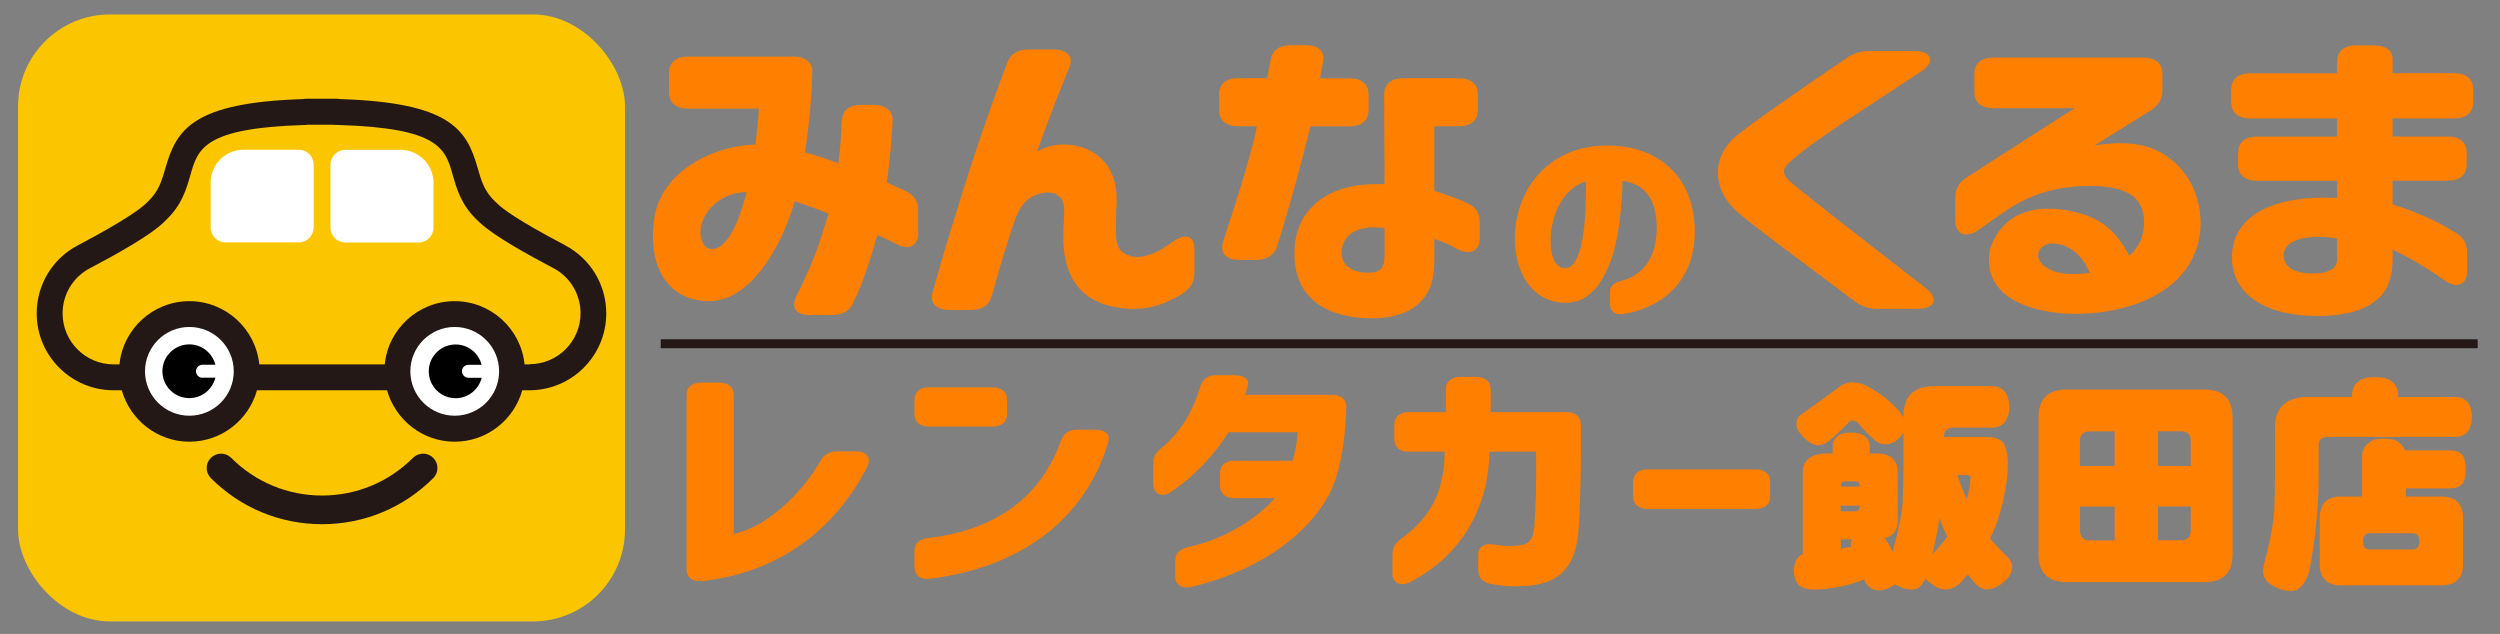 <?xml version="1.0" encoding="UTF-8"?>
<svg id="_レイヤー_2" data-name="レイヤー 2" xmlns="http://www.w3.org/2000/svg" viewBox="0 0 280 71">
  <rect x="0" y="0" width="280" height="71" fill="#808080" stroke="none"/>
  <defs>
    <style>
      .cls-1 {
        stroke: #231815;
        stroke-miterlimit: 10;
      }

      .cls-1, .cls-2 {
        fill: none;
      }

      .cls-3 {
        fill: #231815;
      }

      .cls-3, .cls-4, .cls-2, .cls-5, .cls-6, .cls-7 {
        stroke-width: 0px;
      }

      .cls-5 {
        fill: #ff7f00;
      }

      .cls-6 {
        fill: #fff;
      }

      .cls-7 {
        fill: #fbc600;
      }
    </style>
  </defs>
  <g id="_中古車レンタカー" data-name="中古車レンタカー">
    <g>
      <g>
        <rect class="cls-7" x="2.02" y="1.62" width="67.98" height="67.98" rx="10.3" ry="10.3"/>
        <g>
          <path class="cls-3" d="m36.07,58.71c-4.7,0-9.13-1.83-12.45-5.16-.63-.63-.63-1.65,0-2.27.63-.63,1.65-.63,2.27,0,2.72,2.72,6.34,4.22,10.18,4.22s7.46-1.5,10.18-4.22c.63-.63,1.65-.63,2.27,0,.63.63.63,1.65,0,2.27-3.33,3.33-7.75,5.16-12.45,5.16Z"/>
          <path class="cls-3" d="m63.3,27.47c-5.43-2.84-7.08-4.16-7.53-4.6l-.36-.34c-1.18-1.13-1.52-2.34-1.92-3.74-1.21-4.25-3.03-7.3-15.35-7.69-.16-.02-.32-.04-.48-.04h-.48c-.4-.01-.8,0-1.15,0-.38,0-.77,0-1.17,0h-.49c-.16,0-.32.01-.48.04-12.32.39-14.13,3.43-15.35,7.69-.4,1.4-.75,2.61-1.92,3.74l-.36.34c-.46.43-2.11,1.75-7.53,4.6-2.85,1.49-4.62,4.41-4.62,7.63,0,4.75,3.86,8.61,8.61,8.61h.92c.93,3.31,3.97,5.76,7.57,5.76s6.65-2.44,7.57-5.76h14.57c.93,3.31,3.97,5.76,7.57,5.76s6.65-2.44,7.57-5.76h.8c4.75,0,8.61-3.86,8.61-8.61,0-3.21-1.77-6.14-4.62-7.63Zm-4,13.34h-.55c-.4-3.97-3.76-7.08-7.83-7.08s-7.44,3.11-7.83,7.08h-14.05c-.4-3.97-3.76-7.08-7.83-7.08s-7.44,3.11-7.83,7.08h-.66c-3.15,0-5.71-2.56-5.71-5.71,0-2.13,1.17-4.07,3.06-5.06,2.91-1.52,6.69-3.64,8.19-5.07l.36-.35c1.75-1.67,2.26-3.46,2.71-5.04.84-2.93,1.5-5.24,12.75-5.58h.16s.12-.03.12-.03h.51s.05,0,.05,0c.37-.01.71,0,1.1,0,.35,0,.71-.01,1.08,0l.85.03c11.25.34,11.92,2.65,12.75,5.58.45,1.58.96,3.37,2.71,5.04l.36.34c1.5,1.42,5.28,3.54,8.19,5.06,1.89.99,3.06,2.93,3.06,5.06,0,3.15-2.56,5.71-5.71,5.71Z"/>
          <g>
            <path class="cls-6" d="m27.28,16.77h6.18c.92,0,1.67.75,1.67,1.67v7.04c0,.92-.75,1.67-1.67,1.67h-8.2c-.92,0-1.67-.75-1.67-1.67v-5.02c0-2.04,1.65-3.69,3.69-3.69Z"/>
            <path class="cls-6" d="m38.68,16.77h8.2c.92,0,1.67.75,1.67,1.67v7.04c0,.92-.75,1.67-1.67,1.67h-6.18c-2.04,0-3.69-1.65-3.69-3.69v-5.02c0-.92.75-1.67,1.67-1.67Z" transform="translate(85.56 43.93) rotate(-180)"/>
          </g>
          <circle class="cls-6" cx="21.21" cy="41.59" r="4.97"/>
          <circle class="cls-6" cx="50.93" cy="41.59" r="4.97"/>
          <path class="cls-4" d="m22.68,42.31c-.4,0-.73-.33-.73-.73s.33-.73.73-.73h1.42s.01,0,.02,0c-.33-1.31-1.51-2.28-2.92-2.28-1.66,0-3.01,1.35-3.01,3.01s1.35,3.01,3.01,3.01c1.41,0,2.6-.98,2.92-2.29,0,0-.02,0-.02,0h-1.42Z"/>
          <path class="cls-4" d="m51.73,41.59c0-.4.33-.73.73-.73h1.48c-.33-1.31-1.51-2.28-2.91-2.28-1.66,0-3.01,1.35-3.01,3.01s1.35,3.01,3.01,3.01c1.41,0,2.59-.98,2.92-2.29h-1.48c-.4,0-.73-.33-.73-.73Z"/>
        </g>
      </g>
      <g>
        <g>
          <path class="cls-5" d="m89.18,33.18c1.37-2.65,2.57-5.52,3.6-9.26-1.33-.55-2.57-.98-3.77-1.38-1.63,5.63-5.22,11.23-9.63,11.19-4.45-.04-6.94-3.71-6.08-9.37.73-4.79,5.91-7.96,11.3-8.17.21-1.56.34-3.02.39-4.03h-7.92c-1.37,0-2.14-.65-2.14-1.82v-2.18c0-1.16.77-1.82,2.14-1.82h11.81c1.37,0,2.14.65,2.1,1.82-.04,1.93-.26,5.01-.81,8.9,1.24.33,2.48.76,3.72,1.23.21-1.53.34-3.09.39-4.72.04-1.2.81-1.82,2.18-1.82h1.37c1.37,0,2.18.62,2.14,1.82-.08,1.71-.26,4-.64,6.87.73.33,1.41.65,2.01.91,1.03.47,1.5,1.16,1.5,2.14v2.54c0,1.45-.94,2.03-2.27,1.38-.81-.4-1.63-.8-2.31-1.09-.73,2.65-1.58,5.27-2.7,7.59-.43.98-1.24,1.38-2.44,1.38h-2.35c-1.63,0-2.22-.84-1.58-2.11Zm-9.42-5.3c2.1,0,3.47-4.69,3.85-6.36-2.31,0-4.37,1.42-5.05,3.6-.3,1.05,0,2.76,1.2,2.76Z"/>
          <path class="cls-5" d="m119.1,26.57c0-.65,0-.91.04-1.63.09-1.38.13-2.36-.43-2.87s-1.2-.65-2.31-.36c-2.35.62-2.78,3.12-3.51,5.3-.64,1.96-1.24,4.11-1.8,6.1-.3,1.09-1.07,1.6-2.35,1.6h-2.4c-1.5,0-2.23-.76-1.88-2.04.73-2.58,1.46-5.05,2.14-7.26,1.58-5.23,3.68-11.73,6.21-18.38.39-1.02,1.16-1.49,2.4-1.49h2.78c1.58,0,2.27.8,1.75,2.07-1.24,3.05-2.31,5.74-3.6,9.41,2.57-1.82,9.42-1.02,8.9,6.03-.04.76-.09,2.29-.04,3.34.04.87.17,1.96,1.84,2.33,1.16.25,2.74-.33,4.45-1.6,1.46-1.05,2.48-.76,2.48.8v2.69c0,.94-.39,1.67-1.41,2.33-2.35,1.42-4.41,1.96-7.28,1.49-4.32-.73-5.99-3.74-5.99-7.85Z"/>
          <path class="cls-5" d="m136.53,10.58c0-1.16.77-1.82,2.14-1.82h3.25l.39-2.03c.17-1.09.94-1.67,2.27-1.67h1.63c1.46,0,2.23.69,1.97,1.89-.17.84-.3,1.45-.34,1.82h3.3c1.37,0,2.14.65,2.14,1.82v1.74c0,1.16-.77,1.82-2.14,1.82h-4.37c-.98,4-2.22,8.61-3.72,13.4-.34,1.05-1.16,1.56-2.4,1.56h-1.84c-1.54,0-2.23-.8-1.8-2.11,2.1-6.36,3.34-10.64,3.77-12.86h-2.1c-1.37,0-2.14-.65-2.14-1.82v-1.74Zm13.23,24.52c-2.65-.84-4.79-2.83-4.79-6.72,0-4.98,3.81-8.06,10.1-7.74l-.04-10.06c0-1.16.77-1.82,2.14-1.82h6.21c1.37,0,2.14.65,2.14,1.82v1.74c0,1.16-.77,1.82-2.14,1.82h-2.74v7.23c1.46.47,2.35.8,3.55,1.31,1.07.47,1.54,1.13,1.54,2.14v1.85c0,1.45-1.03,1.96-2.48,1.24-.81-.47-1.8-.91-2.61-1.16v2.36c0,1.89-.3,3.09-1.07,4.14-1.2,1.63-3.25,2.4-5.95,2.4-1.16,0-2.53-.14-3.85-.55Zm4.02-4.58c1.03-.14,1.29-.87,1.29-1.89v-3.09c-3.3-.4-4.58.87-4.79,2.43-.3,2.43,2.4,2.69,3.51,2.54Z"/>
          <path class="cls-5" d="m180.31,34.02v-1.28c0-.74.46-1.08,1.3-1.3,2.43-.59,4.08-2.72,3.94-6.33-.12-2.65-1.19-4.49-3.82-4.86-.12,3.07-.35,6.45-1.45,9.27-1.07,2.72-2.63,4.47-5.09,4.39-3.82-.12-5.64-3.78-5.53-7.46.17-5.54,3.91-9.69,9.35-10.11,6.43-.44,10.53,3.24,10.79,8.98.32,6.4-4.08,9.27-8.02,9.86-.93.12-1.48-.37-1.48-1.18Zm-5.04-3.98c2.32.07,2.4-7.16,2.35-9.71-2.4.69-3.76,3.41-3.94,6.13-.09,1.33.14,3.51,1.59,3.58Z"/>
          <path class="cls-5" d="m207.69,33.72l-7.32-5.49c-2.57-1.93-4.88-3.67-5.91-4.61-2.87-2.65-2.61-6.21-.04-8.36,1.67-1.38,7.96-5.77,12.46-8.79.81-.55,1.58-.76,2.65-.76h4.84c2.01,0,2.44,1.2.81,2.29-7.06,4.69-12.16,7.77-14.94,10.35-.26.25-.43.51-.43.84s.17.69.56,1.05c1.07.91,5.99,4.83,15.28,11.99,1.54,1.2,1.07,2.36-.86,2.36h-4.49c-1.07,0-1.8-.25-2.61-.87Z"/>
          <path class="cls-5" d="m222.76,29.07c0-.76.17-1.6.81-2.69,1.28-2.11,3.68-3.52,7.88-2.83,3.64.62,5.52,2.18,7.02,5.09,1.24-1.05,1.67-2.43,1.67-3.74,0-2.76-1.88-4.18-6.51-4.07-4.58.11-7.4,1.63-9.59,3.2l-2.44,1.71c-1.41,1.02-2.61.51-2.61-1.05v-2.61c0-.94.39-1.63,1.29-2.22l12.07-7.74h-9.08c-1.37,0-2.14-.65-2.14-1.82v-2.03c0-1.16.77-1.82,2.14-1.82h16.78c1.37,0,2.14.65,2.14,1.82v1.89c0,.94-.43,1.63-1.33,2.22l-6.29,3.92c2.61-.44,4.75-.33,6.46.33,3.25,1.24,5.35,4.4,5.44,8.17.08,4.14-2.44,7.19-6.16,8.83-3.42,1.49-8.22,2-12.07,1.02-3.38-.84-5.48-2.65-5.48-5.56Zm7.62,1.42c1.33.36,3.25.14,3.68.07-.73-1.71-2.01-3.09-3.85-3.27-.94-.11-1.41.22-1.71.62-.69.94.13,2.03,1.88,2.58Z"/>
          <path class="cls-5" d="m249.99,29c-.13-5.09,5.09-7.19,11.77-6.83v-1.92h-8.95c-1.37,0-2.14-.65-2.14-1.82v-1.31c0-1.16.77-1.82,2.14-1.82h8.95v-2.03h-9.72c-1.37,0-2.14-.65-2.14-1.82v-1.42c0-1.16.77-1.82,2.14-1.82h9.72v-1.31c0-1.16.77-1.82,2.14-1.82h1.93c1.37,0,2.14.54,2.14,1.56v1.56h6.89c1.37,0,2.14.65,2.14,1.82v1.42c0,1.16-.77,1.82-2.14,1.82h-6.89v2.03h6.16c1.37,0,2.14.65,2.14,1.82v1.31c0,1.16-.77,1.82-2.14,1.82h-6.16v2.65c2.78.87,5.14,1.96,7.11,3.2.9.58,1.24,1.23,1.24,2.18v2.11c0,1.56-1.16,2-2.57.98-1.54-1.09-3.6-2.36-5.78-3.42v1.13c0,1.85-.47,3.2-1.41,4.18-1.5,1.56-4.07,2.14-6.94,2.14-5.82,0-9.55-2.36-9.63-6.39Zm9.03,1.63c1.63,0,2.74-.44,2.74-1.63v-2.29c-3-.51-5.99,0-5.99,1.89,0,1.13.98,2.03,3.25,2.03Z"/>
        </g>
        <g>
          <path class="cls-5" d="m76.9,63.72v-19.46c0-.9.6-1.41,1.66-1.41h1.96c1.06,0,1.66.51,1.66,1.41v15.54c3.62-.73,7.61-4.48,9.71-8.18.43-.73,1.03-1.07,1.96-1.07h2c1.23,0,1.79.7,1.26,1.78-3.66,7.05-9.87,11.79-18.45,12.75-1.13.11-1.76-.42-1.76-1.35Z"/>
          <path class="cls-5" d="m102.42,46.37v-1.58c0-.9.6-1.41,1.66-1.41h7.05c1.06,0,1.66.51,1.66,1.41v1.58c0,.9-.6,1.41-1.66,1.41h-7.05c-1.06,0-1.66-.51-1.66-1.41Zm0,15.37c0-.88.53-1.38,1.6-1.49,8.18-.96,12.8-5.19,14.82-10.92.3-.82.9-1.21,1.86-1.21h1.93c1.16,0,1.79.54,1.49,1.44-2.42,8.07-9.11,13.88-19.94,15.26-1.09.14-1.76-.37-1.76-1.33v-1.75Z"/>
          <path class="cls-5" d="m131.63,64.48v-1.66c0-.85.5-1.33,1.46-1.55,3.06-.65,6.91-2.4,9.7-5.47h-4.49c-1.07,0-1.66-.51-1.66-1.41v-1.38c0-.9.6-1.41,1.66-1.41h6.48c.3-1.04.5-2.15.56-3.19h-7.74c-1.63,2.6-3.86,4.94-6.41,6.66-1.06.73-2.03.26-2.03-.9v-2.28c0-.74.3-1.21.93-1.72,2.13-1.72,3.56-4.17,4.35-6.91.26-.82.83-1.24,1.83-1.24h1.9c1.13,0,1.76.42,1.59,1.1-.1.4-.2.79-.3,1.1h9.7c1.07,0,1.66.51,1.63,1.46-.13,4.51-.93,7.78-1.86,9.56-2.86,5.44-9.11,9-15.49,10.49-1.13.25-1.83-.25-1.83-1.24Z"/>
          <path class="cls-5" d="m155.96,64.19v-2.12c0-.73.3-1.24,1-1.75,3.72-2.71,4.75-5.7,4.85-9.73h-3.99c-1.06,0-1.66-.51-1.66-1.41v-1.61c0-.9.6-1.41,1.66-1.41h4.12v-2.54c0-.9.6-1.41,1.66-1.41h1.7c1.06,0,1.66.51,1.66,1.41v2.54h8.44c1.06,0,1.66.51,1.66,1.41v2.96c0,3.13-.1,7.05-.3,9.19-.37,4.17-2.53,5.44-4.95,5.81-1.6.25-3.46.14-4.88-.14-.97-.2-1.37-.76-1.37-1.58v-1.61c0-.99.67-1.41,1.83-1.21.96.17,2.06.25,3.09.03.73-.14,1.2-.56,1.33-1.83.23-2.57.27-5.22.23-8.6h-5.22c-.07,5.05-2.16,11.06-8.84,14.58-1.13.59-2.03.11-2.03-.99Z"/>
          <path class="cls-5" d="m182.91,55.59v-1.61c0-.9.6-1.41,1.66-1.41h12.03c1.07,0,1.66.51,1.66,1.41v1.61c0,.9-.6,1.41-1.66,1.41h-12.03c-1.07,0-1.66-.51-1.66-1.41Z"/>
        </g>
      </g>
      <g>
        <path class="cls-5" d="m223.21,43.25c1.17.07,1.79.85,1.85,2.34-.07,1.47-.69,2.24-1.85,2.31h-4.44c-.69,0-1.04.35-1.04,1.04h4.7c.96,0,1.61.22,1.93.66.34.49.51,1.29.51,2.39,0,2-.43,4.24-1.29,6.73-.22.56-.45,1.09-.69,1.6.52.61,1.12,1.24,1.78,1.9.46.44.69.85.69,1.22-.02.66-.32,1.24-.91,1.73-.66.56-1.33.84-2.01.84-.44,0-.93-.32-1.47-.96-.2-.22-.39-.46-.56-.71-.15.15-.3.3-.43.46-.63.81-1.3,1.22-2.03,1.22-.61,0-1.22-.27-1.83-.81-.2-.12-.36-.26-.46-.43-.12.27-.25.48-.38.63-.29.41-.64.61-1.07.61-.69,0-1.35-.19-1.96-.58-.07.05-.14.1-.23.15-.49.34-1.02.52-1.6.53-.81-.03-1.35-.44-1.62-1.22-1.95.75-3.83,1.12-5.66,1.12-.76,0-1.32-.17-1.68-.51-.34-.32-.52-.86-.56-1.62.03-.61.19-1.09.48-1.45.12-.15.3-.27.53-.36v-9.17c0-1.42.97-2.13,2.92-2.13h.43v-.71c0-.54.19-.96.58-1.24.29-.25.77-.38,1.45-.38.71,0,1.22.13,1.52.38.41.29.61.7.61,1.24v.71h.69c1.62,0,2.44.71,2.44,2.13v5.38c0,1.08-.48,1.74-1.45,1.98.25.34.52.78.79,1.32.03.08.06.16.08.23.61-2.17.98-3.96,1.12-5.38.07-1.56.1-3.11.1-4.65v-3.35c-.1.19-.24.36-.41.53-.46.52-.97.79-1.55.79-.44,0-.81-.12-1.12-.36-.64-.49-1.27-1.12-1.88-1.88-.22-.29-.47-.43-.74-.43-.22,0-.42.13-.58.38-.75.73-1.4,1.34-1.96,1.83-.44.37-.85.56-1.24.56-.61,0-1.21-.33-1.8-.99-.47-.47-.71-.92-.71-1.35,0-.58.24-.98.71-1.22,1.2-.85,2.45-1.74,3.73-2.69.58-.52,1.19-.79,1.85-.79s1.35.23,2.08.69c1.07.59,1.96,1.29,2.69,2.08.44.42.75.82.91,1.19v-.08c0-2.3,1.14-3.45,3.43-3.45h6.6Zm-17.04,11.25h2.11v-.18c0-.27-.19-.41-.58-.41h-.94c-.39,0-.58.14-.58.41v.18Zm0,2.77h1.52c.39,0,.58-.18.58-.53v-.1h-2.11v.63Zm1.17,3.96c-.03-.1-.05-.2-.05-.3,0-.19.05-.36.15-.51h-1.27v1.04c.39-.08.78-.16,1.17-.23Zm9.09.84c.63-.66,1.18-1.31,1.65-1.96-.32-.68-.6-1.36-.84-2.06-.22,1.34-.49,2.67-.81,4.01Zm2.79-8.86c.34,1,.69,1.9,1.04,2.69.29-.91.43-1.72.43-2.41,0-.19-.1-.28-.3-.28h-1.17Z"/>
        <path class="cls-5" d="m231.46,43.63h15.44c2.1,0,3.15,1.05,3.15,3.15v15.26c0,2.1-1.05,3.15-3.15,3.15h-15.44c-2.1,0-3.15-1.05-3.15-3.15v-15.26c0-2.1,1.05-3.15,3.15-3.15Zm1.5,8.56h3.88v-3.88h-2.77c-.75,0-1.12.37-1.12,1.12v2.77Zm3.88,8.33v-3.78h-3.88v2.67c0,.75.37,1.12,1.12,1.12h2.77Zm4.85-12.21v3.88h3.68v-2.77c0-.75-.37-1.12-1.12-1.12h-2.56Zm2.56,12.21c.75,0,1.12-.37,1.12-1.12v-2.67h-3.68v3.78h2.56Z"/>
        <path class="cls-5" d="m265.99,42.24c.88,0,1.5.15,1.85.46.51.39.76.91.76,1.57v.2h6.53c1.1.07,1.68.81,1.73,2.23-.05,1.41-.63,2.15-1.73,2.23h-14.32c-.75,0-1.12.3-1.12.91v3.35c0,3.47-.34,7.02-1.02,10.66-.19.75-.45,1.29-.79,1.65-.34.46-.76.69-1.27.69-.78,0-1.52-.24-2.23-.71-.61-.36-.91-.86-.91-1.52,0-.37.12-.96.36-1.75.49-2,.79-3.65.89-4.95.05-1.37.08-2.73.08-4.06v-5.31c0-2.29,1.26-3.43,3.78-3.43h4.85v-.2c0-.68.25-1.2.76-1.57.36-.3.96-.46,1.8-.46Zm1.02,6.88c.81,0,1.39.16,1.73.48.3.22.51.5.61.84h4.95c.73,0,1.21.16,1.45.48.27.3.41.85.41,1.65,0,.71-.11,1.24-.33,1.57-.29.37-.8.56-1.52.56h-4.85v.91h3.96c1.62,0,2.44.81,2.44,2.44v5.1c0,1.61-.81,2.41-2.44,2.41h-11.2c-1.61,0-2.41-.8-2.41-2.41v-5.1c0-1.62.8-2.44,2.41-2.44h2.34v-4.54c0-.64.25-1.13.74-1.47.34-.32.91-.48,1.73-.48Zm3.15,12.42c.52,0,.79-.27.79-.81v-.2c0-.54-.26-.81-.79-.81h-4.7c-.52,0-.79.27-.79.81v.2c0,.54.26.81.79.81h4.7Z"/>
      </g>
      <line class="cls-1" x1="74" y1="38.5" x2="277.5" y2="38.5"/>
      <rect id="_スライス_" data-name="&amp;lt;スライス&amp;gt;" class="cls-2" width="280" height="71"/>
    </g>
  </g>
</svg>